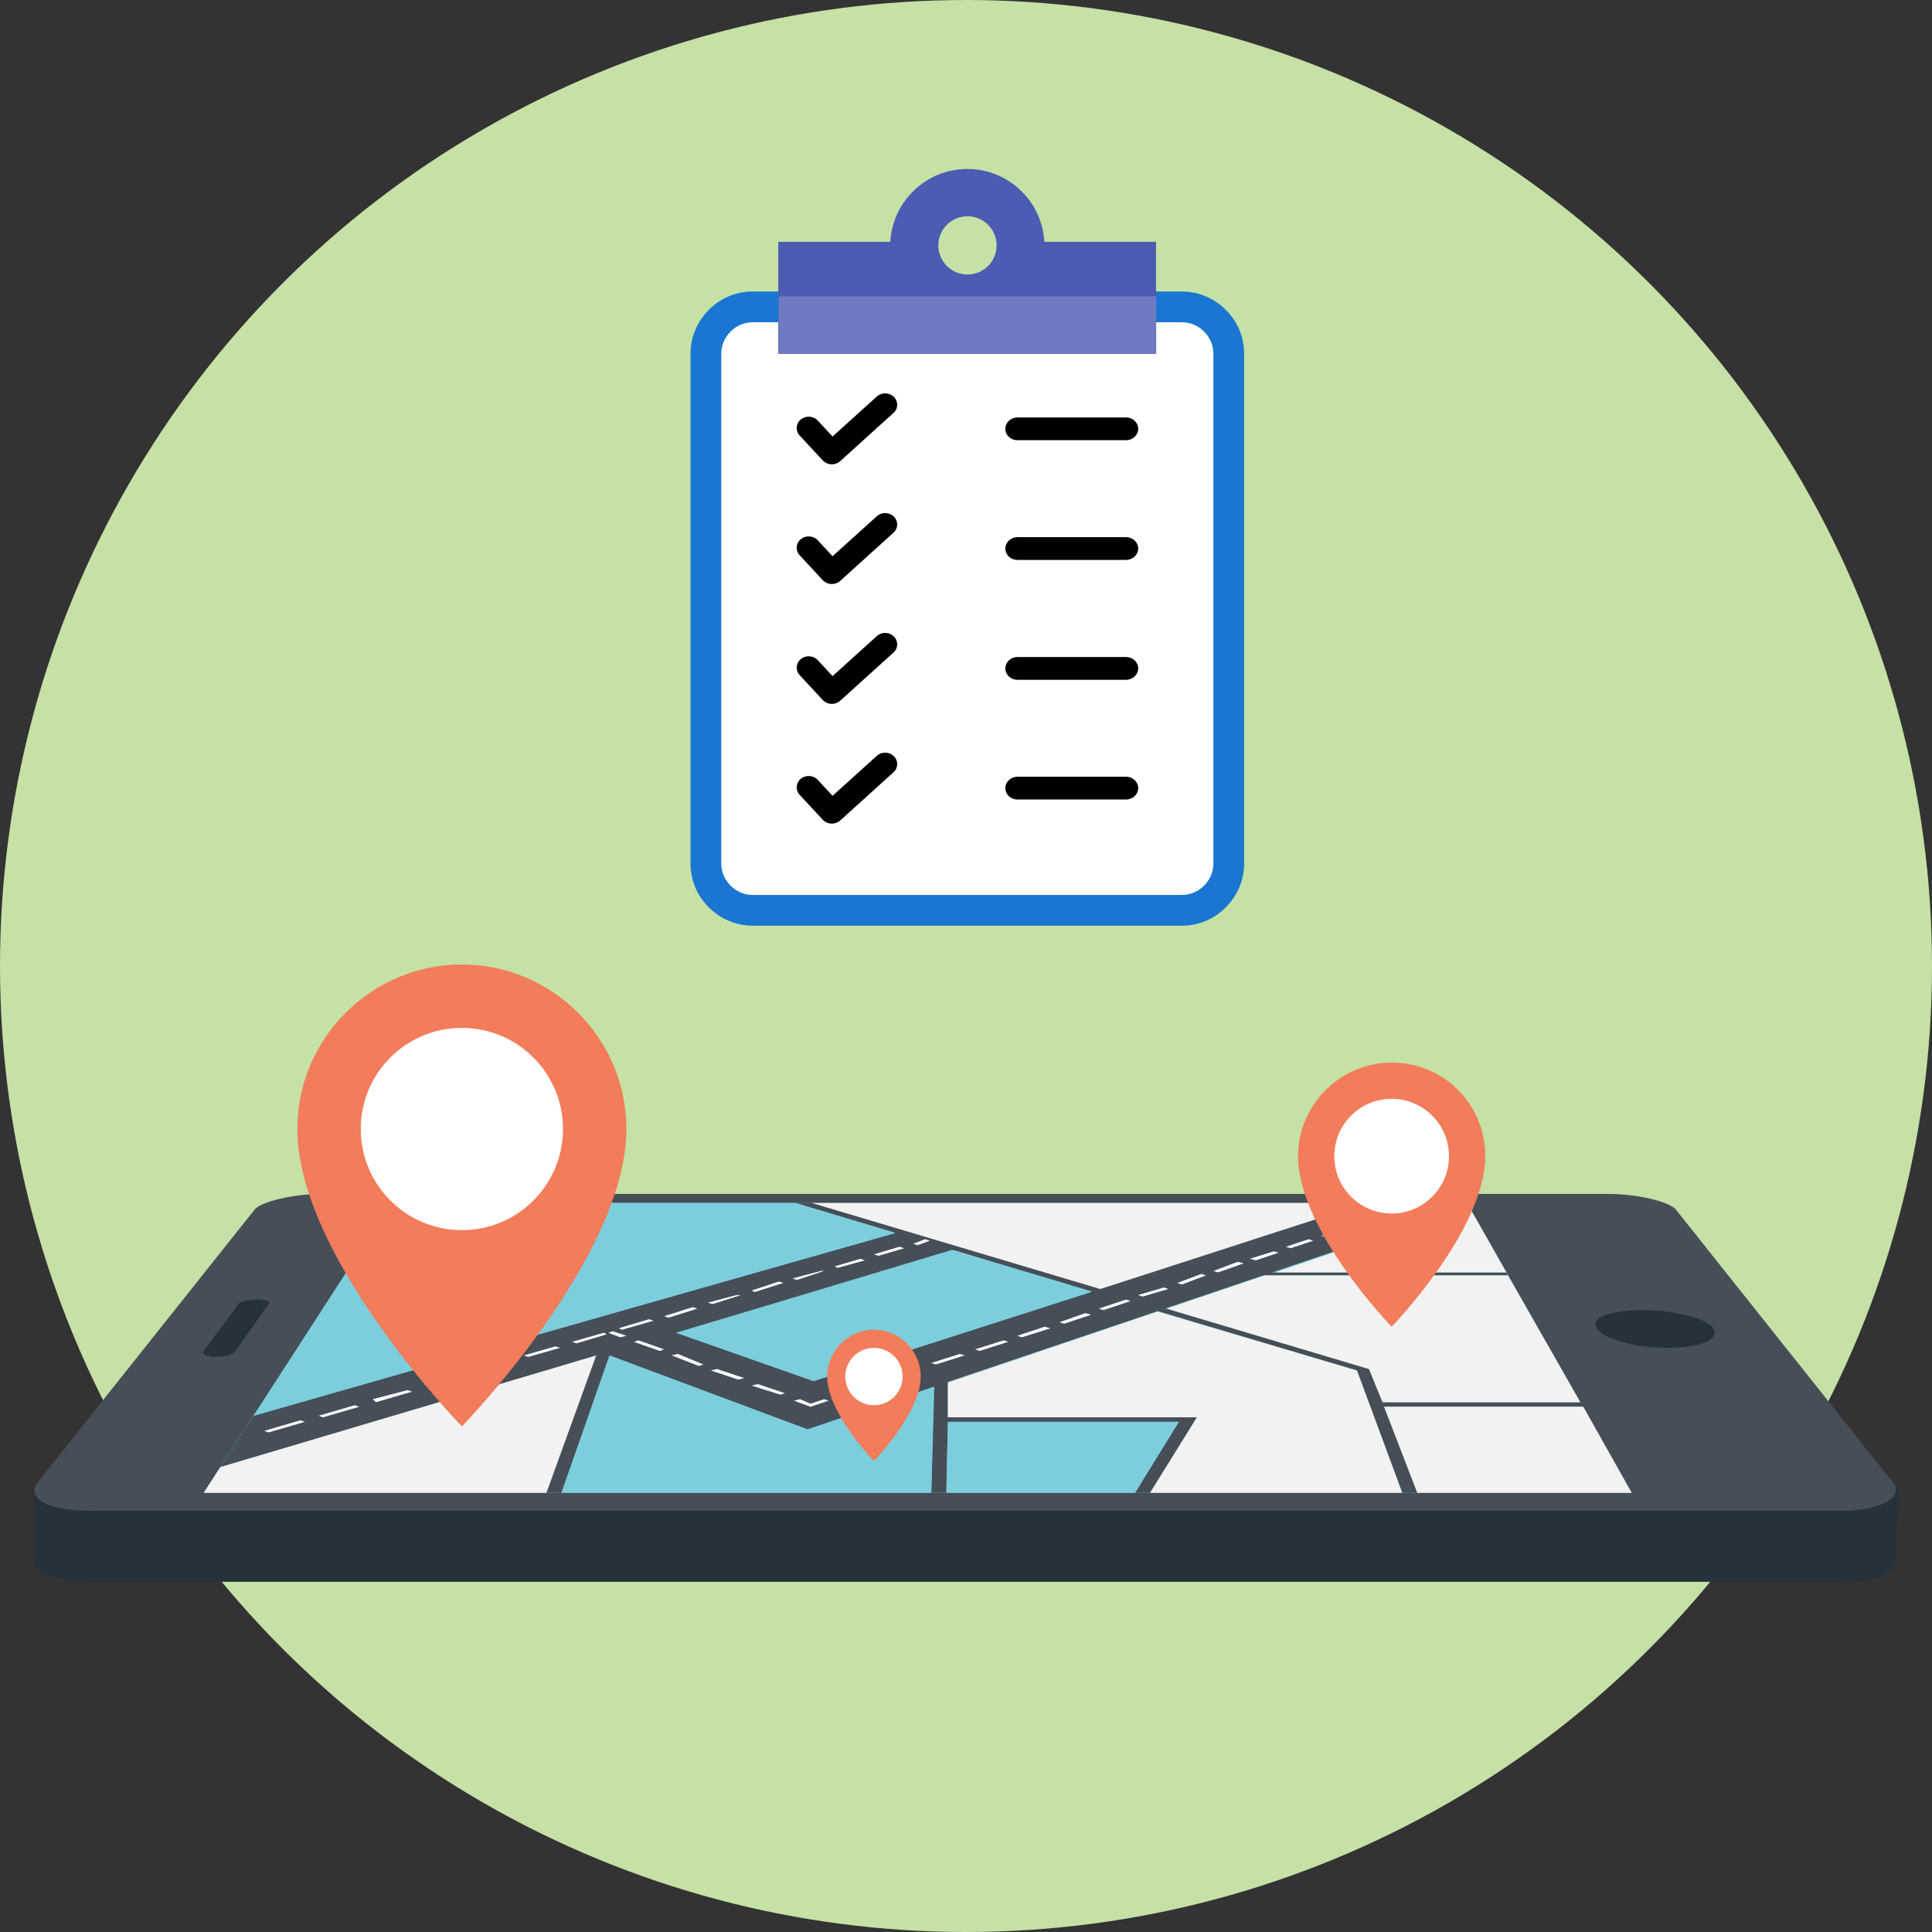 <?xml version="1.0" encoding="UTF-8" standalone="no"?>
<svg
   xmlns:dc="http://purl.org/dc/elements/1.1/"
   xmlns:cc="http://creativecommons.org/ns#"
   xmlns:rdf="http://www.w3.org/1999/02/22-rdf-syntax-ns#"
   xmlns:svg="http://www.w3.org/2000/svg"
   xmlns="http://www.w3.org/2000/svg"
   xmlns:sodipodi="http://sodipodi.sourceforge.net/DTD/sodipodi-0.dtd"
   xmlns:inkscape="http://www.inkscape.org/namespaces/inkscape"
   inkscape:version="1.0 (4035a4fb49, 2020-05-01)"
   sodipodi:docname="iconfinder_64_2797999_1.svg"
   xml:space="preserve"
   viewBox="0 0 128 128"
   version="1.1"
   style="enable-background:new 0 0 128 128;"
   id="Layer_1"><rect x="0" y="0" width="128" height="128" fill="#333333" stroke="none"/><defs
     id="defs417" /><sodipodi:namedview
     inkscape:current-layer="g8"
     inkscape:window-maximized="1"
     inkscape:window-y="-8"
     inkscape:window-x="-8"
     inkscape:cy="65.337014"
     inkscape:cx="76.932157"
     inkscape:zoom="4.0603397"
     showgrid="false"
     id="namedview415"
     inkscape:window-height="1137"
     inkscape:window-width="1920"
     inkscape:pageshadow="2"
     inkscape:pageopacity="0"
     guidetolerance="10"
     gridtolerance="10"
     objecttolerance="10"
     borderopacity="1"
     bordercolor="#666666"
     pagecolor="#ffffff" /><style
     id="style2"
     type="text/css">
	.st0{fill:#F2F2F2;}
	.st1{fill:#DAD9D8;}
	.st2{fill:#F37C5A;}
	.st3{fill:#FFFFFF;}
	.st4{fill:#FDDA7F;}
	.st5{fill:#464E58;}
	.st6{fill:#DA664B;}
	.st7{fill:#7CCEDC;}
	.st8{fill:#50C6CC;}
	.st9{fill:#25313B;}
	.st10{fill:#F7BB52;}
	.st11{opacity:0.3;}
	.st12{opacity:0.75;}
	.st13{opacity:0.5;}
	.st14{opacity:0.2;}
	.st15{opacity:0.25;}
	.st16{opacity:0.35;}
	.st17{fill:#50C6CC;stroke:#464E58;stroke-width:0.5;stroke-miterlimit:10;stroke-dasharray:2,1;}
	.st18{fill:none;}
	.st19{fill:none;stroke:#464E58;stroke-width:0.5;stroke-miterlimit:10;stroke-dasharray:2,1;}
	.st20{opacity:0.1;}
	.st21{opacity:0.15;}
</style><g
     id="g8"><circle
       r="64"
       style="fill:#c5e1a5;fill-opacity:1"
       class="st4"
       cx="64"
       cy="64"
       id="circle4" /></g><g
     id="g408"><g
       id="g336"><g
         id="g334"><g
           id="g296"><g
             id="g14"><g
               id="g12"><polygon
                 id="polygon10"
                 points="3,101.6 3,98.8 125.4,99.2 125.6,101.7 "
                 class="st9" /></g></g><g
             id="g294"><g
               id="g20"><g
                 id="g18"><path
                   id="path16"
                   d="m 125.6,101.7 v 1.8 c 0,0.8 -1.5,1.3 -3.7,1.3 H 6 c -2.2,0 -3.7,-0.6 -3.7,-1.3 v -4.7 h 2.2 v 1.2 c 0.4,0.1 0.9,0.1 1.5,0.1 h 115.9 c 0.7,0 1.4,-0.1 2,-0.2 l 0.2,-1.3 h 1.6 c 0,-0.1 0,-0.1 0,-0.1 0,0 0,0.1 0.1,0.1 v 0 0.4 c -0.1,0.6 -0.1,1.6 -0.2,2.7 z"
                   class="st9" /></g></g><g
               id="g30"><g
                 id="g24"><path
                   id="path22"
                   d="m 125.6,98.5 c 0,-0.1 -0.1,-0.1 -0.1,-0.2 0,-0.1 0,0 0.1,0.2 z"
                   class="st5" /></g><g
                 id="g28"><path
                   id="path26"
                   d="m 2.5,98.2 v 1 c -0.2,-0.3 -0.3,-0.6 0,-1 z"
                   class="st5" /></g></g><g
               id="g292"><g
                 id="g58"><g
                   id="g44"><g
                     id="g36"><g
                       id="g34"><path
                         id="path32"
                         d="m 21.4,79.1 h 85.1 c 2,0 4,0.5 4.5,1 l 14.4,18.1 c 0.8,1 -0.8,1.9 -3.5,1.9 H 6 c -2.8,0 -4.3,-0.8 -3.5,-1.9 L 16.9,80.1 c 0.5,-0.5 2.5,-1 4.5,-1 z"
                         class="st5" /></g></g><g
                     id="g42"><g
                       id="g40"><polygon
                         id="polygon38"
                         points="13.5,98.9 108.1,98.9 97.2,79.7 25.9,79.7 "
                         class="st7" /></g></g></g><g
                   id="g50"><g
                     id="g48"><path
                       id="path46"
                       d="m 17,86.1 c 0.6,0 0.9,0.1 0.8,0.3 l -2.2,3.1 c -0.1,0.2 -0.7,0.4 -1.3,0.4 -0.6,0 -1,-0.2 -0.8,-0.4 l 2.3,-3.1 c 0,-0.1 0.6,-0.3 1.2,-0.3 z"
                       class="st9" /></g></g><g
                   id="g56"><g
                     id="g54"><path
                       id="path52"
                       d="m 108.8,86.8 c 2.1,0 4.2,0.5 4.7,1.2 0.5,0.7 -0.8,1.3 -3,1.3 -2.2,0 -4.3,-0.6 -4.7,-1.3 -0.5,-0.7 0.9,-1.2 3,-1.2 z"
                       class="st9" /></g></g></g><g
                 id="g62"><polygon
                   id="polygon60"
                   points="16.8,93.8 14.6,97.2 40,89.7 53.5,94.7 97.3,79.9 97.2,79.7 90.5,79.7 53.9,91.5 44.8,88.3 63.4,82.8 59.6,81.6 "
                   class="st5" /></g><g
                 id="g86"><g
                   id="g72"><g
                     id="g66"><polygon
                       id="polygon64"
                       points="91.7,93.2 104.9,93.2 104.7,92.9 91.6,92.9 90.7,90.7 53.8,79.7 52.7,79.7 89.9,90.8 92.9,98.9 93.9,98.9 "
                       class="st5" /></g><g
                     id="g70"><polygon
                       id="polygon68"
                       points="31.8,90.6 32.7,90.6 37.6,79.7 36.9,79.7 35,83.8 29.6,83.8 24.5,81.9 24.3,82.3 29.1,84 34.9,84 "
                       class="st5" /></g></g><g
                   id="g76"><polygon
                     id="polygon74"
                     points="99.9,84.5 99.8,84.3 80.1,84.3 80.1,84.5 "
                     class="st5" /></g><g
                   id="g80"><polygon
                     id="polygon78"
                     points="37.2,98.9 40.9,88.3 40,88.3 36.2,98.9 "
                     class="st5" /></g><g
                   id="g84"><polygon
                     id="polygon82"
                     points="76.2,98.9 79.3,93.9 62.8,93.9 62.8,90.2 61.9,90.2 61.7,98.9 62.7,98.9 62.8,94.2 78.1,94.2 75.2,98.9 "
                     class="st5" /></g></g><g
                 id="g240"><g
                   id="g238"><g
                     id="g236"><g
                       id="g234"><g
                         id="g90"><polygon
                           id="polygon88"
                           points="53.7,93.2 52.6,92.8 53,92.7 53.7,93 54.6,92.7 54.9,92.8 "
                           class="st3" /></g><g
                         id="g94"><polygon
                           id="polygon92"
                           points="49.3,91.3 48.9,91.4 47.1,90.8 47.5,90.7 "
                           class="st3" /></g><g
                         id="g98"><polygon
                           id="polygon96"
                           points="61.7,90.3 63.6,89.7 63.9,89.8 62,90.4 "
                           class="st3" /></g><g
                         id="g102"><polygon
                           id="polygon100"
                           points="37.1,89.3 35,89.9 34.7,89.8 36.8,89.2 "
                           class="st3" /></g><g
                         id="g106"><polygon
                           id="polygon104"
                           points="64.6,89.4 66.5,88.8 66.8,88.9 64.9,89.5 "
                           class="st3" /></g><g
                         id="g110"><polygon
                           id="polygon108"
                           points="41.5,88.5 41.1,88.6 40.3,88.3 40.6,88.2 "
                           class="st3" /></g><g
                         id="g114"><polygon
                           id="polygon112"
                           points="70.2,87.6 71.9,87 72.3,87.1 70.5,87.7 "
                           class="st3" /></g><g
                         id="g118"><polygon
                           id="polygon116"
                           points="46.6,90.4 46.3,90.5 44.5,89.8 44.9,89.7 "
                           class="st3" /></g><g
                         id="g122"><polygon
                           id="polygon120"
                           points="67.4,88.5 69.2,87.9 69.6,88 67.7,88.6 "
                           class="st3" /></g><g
                         id="g126"><polygon
                           id="polygon124"
                           points="55.6,92.3 57.7,91.7 58,91.8 56,92.4 "
                           class="st3" /></g><g
                         id="g130"><polygon
                           id="polygon128"
                           points="40.2,88.4 38.2,89 37.9,88.9 40,88.3 "
                           class="st3" /></g><g
                         id="g134"><polygon
                           id="polygon132"
                           points="17.5,94.8 19.9,94.1 20.2,94.2 17.8,94.9 "
                           class="st3" /></g><g
                         id="g138"><polygon
                           id="polygon136"
                           points="23.5,93.1 23.8,93.2 21.4,93.9 21.1,93.8 "
                           class="st3" /></g><g
                         id="g142"><polygon
                           id="polygon140"
                           points="27.3,92.2 24.9,92.9 24.7,92.7 27,92.1 "
                           class="st3" /></g><g
                         id="g146"><polygon
                           id="polygon144"
                           points="30.6,91.2 28.4,91.9 28.1,91.7 30.4,91.1 "
                           class="st3" /></g><g
                         id="g150"><polygon
                           id="polygon148"
                           points="58.7,91.3 60.7,90.7 61,90.8 59,91.4 "
                           class="st3" /></g><g
                         id="g154"><polygon
                           id="polygon152"
                           points="33.9,90.2 31.7,90.9 31.5,90.8 33.7,90.1 "
                           class="st3" /></g><g
                         id="g158"><polygon
                           id="polygon156"
                           points="44,89.4 43.7,89.5 42,88.9 42.3,88.8 "
                           class="st3" /></g><g
                         id="g162"><polygon
                           id="polygon160"
                           points="43.3,87.5 41.2,88.1 41,88 43,87.4 "
                           class="st3" /></g><g
                         id="g166"><polygon
                           id="polygon164"
                           points="46.2,86.7 44.3,87.3 44,87.2 45.9,86.6 "
                           class="st3" /></g><g
                         id="g170"><polygon
                           id="polygon168"
                           points="52,92.3 51.7,92.4 49.8,91.8 50.2,91.7 "
                           class="st3" /></g><g
                         id="g174"><polygon
                           id="polygon172"
                           points="72.8,86.7 74.6,86.1 74.9,86.2 73.1,86.8 "
                           class="st3" /></g><g
                         id="g178"><polygon
                           id="polygon176"
                           points="57.3,83.5 55.5,84 55.3,83.9 57,83.4 "
                           class="st3" /></g><g
                         id="g182"><polygon
                           id="polygon180"
                           points="59.6,82.6 59.9,82.7 58.2,83.2 57.9,83.1 "
                           class="st3" /></g><g
                         id="g186"><polygon
                           id="polygon184"
                           points="54.6,84.2 52.8,84.8 52.5,84.7 54.4,84.2 "
                           class="st3" /></g><g
                         id="g190"><polygon
                           id="polygon188"
                           points="89.7,81.1 91.2,80.6 91.5,80.7 90,81.2 "
                           class="st3" /></g><g
                         id="g194"><polygon
                           id="polygon192"
                           points="82.8,83.4 84.4,82.9 84.7,83 83.2,83.5 "
                           class="st3" /></g><g
                         id="g198"><polygon
                           id="polygon196"
                           points="85.2,82.6 86.7,82.1 87,82.2 85.5,82.7 "
                           class="st3" /></g><g
                         id="g202"><polygon
                           id="polygon200"
                           points="49.1,85.8 47.2,86.4 46.9,86.3 48.8,85.8 "
                           class="st3" /></g><g
                         id="g206"><polygon
                           id="polygon204"
                           points="51.9,85 50,85.6 49.8,85.5 51.6,84.9 "
                           class="st3" /></g><g
                         id="g212"><g
                           id="g210"><polygon
                             id="polygon208"
                             points="91.9,80.4 92.9,80.1 93.2,80.1 92.2,80.5 "
                             class="st3" /></g></g><g
                         id="g216"><polygon
                           id="polygon214"
                           points="80.4,84.2 82,83.6 82.4,83.7 80.7,84.3 "
                           class="st3" /></g><g
                         id="g220"><polygon
                           id="polygon218"
                           points="75.4,85.8 77.1,85.3 77.4,85.4 75.7,85.9 "
                           class="st3" /></g><g
                         id="g224"><polygon
                           id="polygon222"
                           points="87.5,81.9 89,81.4 89.3,81.4 87.8,81.9 "
                           class="st3" /></g><g
                         id="g228"><polygon
                           id="polygon226"
                           points="61.6,82.2 60.8,82.5 60.5,82.4 61.3,82.1 "
                           class="st3" /></g><g
                         id="g232"><polygon
                           id="polygon230"
                           points="78,85 79.6,84.4 79.9,84.5 78.3,85.1 "
                           class="st3" /></g></g></g></g></g><g
                 id="g290"><g
                   id="g244"><polygon
                     id="polygon242"
                     points="76.2,98.9 92.9,98.9 89.9,90.8 76.7,86.9 62.8,91.6 62.8,93.9 79.3,93.9 "
                     class="st0" /></g><g
                   id="g248"><polygon
                     id="polygon246"
                     points="72.3,85.6 63.1,82.8 44.8,88.3 53.9,91.5 "
                     class="st7" /></g><g
                   id="g252"><polygon
                     id="polygon250"
                     points="61.9,91.9 53.5,94.7 40.4,89.8 37.2,98.9 61.7,98.9 "
                     class="st7" /></g><g
                   id="g256"><polygon
                     id="polygon254"
                     points="62.8,94.2 62.7,98.9 75.2,98.9 78.1,94.2 "
                     class="st7" /></g><g
                   id="g260"><polygon
                     id="polygon258"
                     points="14.6,97.2 13.5,98.9 36.2,98.9 39.5,89.8 "
                     class="st0" /></g><g
                   id="g264"><polygon
                     id="polygon262"
                     points="32.4,89.3 34.9,84 29.1,84 24.3,82.3 16.8,93.8 "
                     class="st7" /></g><g
                   id="g268"><polygon
                     id="polygon266"
                     points="25.9,79.7 24.5,81.9 29.6,83.8 35,83.8 36.9,79.7 "
                     class="st7" /></g><g
                   id="g272"><polygon
                     id="polygon270"
                     points="93.9,98.9 108.1,98.9 104.9,93.2 91.7,93.2 "
                     class="st0" /></g><g
                   id="g276"><polygon
                     id="polygon274"
                     points="59.3,81.7 52.7,79.7 37.6,79.7 33.5,89 "
                     class="st7" /></g><g
                   id="g280"><polygon
                     id="polygon278"
                     points="53.8,79.7 72.9,85.4 90.5,79.7 "
                     class="st0" /></g><g
                   id="g284"><polygon
                     id="polygon282"
                     points="97.3,79.9 84.5,84.3 99.8,84.3 "
                     class="st0" /></g><g
                   id="g288"><polygon
                     id="polygon286"
                     points="99.9,84.5 83.8,84.5 77.3,86.7 90.7,90.7 91.6,92.9 104.7,92.9 "
                     class="st0" /></g></g></g></g></g><g
           id="g308"><g
             id="g300"><path
               id="path298"
               d="m 41.5,74.8 c 0,8.5 -10.9,19.7 -10.9,19.7 0,0 -10.9,-11.2 -10.9,-19.7 0,-6 4.9,-10.9 10.9,-10.9 6,0 10.9,4.9 10.9,10.9 z"
               class="st2" /></g><g
             id="g306"><g
               id="g304"><circle
                 id="circle302"
                 r="6.7"
                 cy="74.8"
                 cx="30.6"
                 class="st3" /></g></g></g><g
           id="g320"><g
             id="g312"><path
               id="path310"
               d="m 98.4,76.6 c 0,4.9 -6.2,11.3 -6.2,11.3 0,0 -6.2,-6.4 -6.2,-11.3 0,-3.4 2.8,-6.2 6.2,-6.2 3.4,0 6.2,2.7 6.2,6.2 z"
               class="st2" /></g><g
             id="g318"><g
               id="g316"><circle
                 id="circle314"
                 r="3.8"
                 cy="76.6"
                 cx="92.2"
                 class="st3" /></g></g></g><g
           id="g332"><g
             id="g324"><path
               id="path322"
               d="m 61,91.2 c 0,2.4 -3.1,5.6 -3.1,5.6 0,0 -3.1,-3.2 -3.1,-5.6 0,-1.7 1.4,-3.1 3.1,-3.1 1.7,0 3.1,1.4 3.1,3.1 z"
               class="st2" /></g><g
             id="g330"><g
               id="g328"><circle
                 id="circle326"
                 r="1.9"
                 cy="91.2"
                 cx="57.9"
                 class="st3" /></g></g></g></g></g></g><g
     transform="matrix(0.102,0,0,0.102,31.04,9.678)"
     id="g1525"><path
       id="path8"
       d="m 184.606,94.466 c -11.135,0 -21.215,4.512 -28.511,11.903 -7.296,7.296 -11.903,17.471 -11.903,28.511 v 331.088 c 0,11.135 4.512,21.215 11.903,28.511 7.296,7.296 17.471,11.903 28.511,11.903 h 278.77 c 11.135,0 21.215,-4.512 28.511,-11.903 7.296,-7.296 11.903,-17.471 11.903,-28.511 V 134.88 c 0,-11.135 -4.512,-21.215 -11.903,-28.511 -7.296,-7.296 -17.471,-11.903 -28.511,-11.903 -12.671,0 -266.195,0 -278.77,0 z"
       class="fil1"
       style="clip-rule:evenodd;fill:#1976d2;fill-rule:evenodd;stroke-width:0.096;image-rendering:optimizeQuality;shape-rendering:geometricPrecision;text-rendering:geometricPrecision" /><path
       id="path10"
       d="m 184.606,114.433 c -5.472,0 -10.559,2.208 -14.399,6.048 -3.84,3.84 -6.048,8.928 -6.048,14.399 v 331.088 c 0,5.472 2.208,10.559 6.048,14.399 3.84,3.84 8.928,6.048 14.399,6.048 h 278.77 c 5.472,0 10.559,-2.208 14.399,-6.048 3.84,-3.84 6.048,-8.928 6.048,-14.399 V 134.88 c 0,-5.472 -2.208,-10.559 -6.048,-14.399 -3.84,-3.84 -8.928,-6.048 -14.399,-6.048 -92.923,0 -185.847,0 -278.77,0 z"
       class="fil2"
       style="clip-rule:evenodd;fill:#ffffff;fill-rule:evenodd;stroke-width:0.096;image-rendering:optimizeQuality;shape-rendering:geometricPrecision;text-rendering:geometricPrecision" /><g
       transform="matrix(0.096,0,0,0.096,-3.641,-67.094)"
       id="g28-6"
       style="clip-rule:evenodd;fill-rule:evenodd;image-rendering:optimizeQuality;shape-rendering:geometricPrecision;text-rendering:geometricPrecision"><path
         id="path12"
         d="m 2913,2505 c 33,-29 34,-78 3,-109 -31,-31 -83,-32 -115,-3 l -300,271 -100,-108 c -30,-32 -81,-35 -115,-7 -34,28 -37,77 -7,109 l 156,168 v 0 c 30,32 81,35 115,7 2,-2 4,-4 7,-6 l 357,-323 z"
         class="fil3" /><path
         id="path14"
         d="m 3752,2535 c -45,0 -82,35 -82,77 0,43 37,77 82,77 h 735 c 45,0 82,-35 82,-77 0,-43 -37,-77 -82,-77 z"
         class="fil3" /><path
         id="path16-4"
         d="m 2913,3315 c 33,-29 34,-78 3,-109 -31,-31 -83,-32 -115,-3 l -300,271 -100,-108 c -30,-32 -81,-35 -115,-7 -34,28 -37,77 -7,109 l 156,168 v 0 c 30,32 81,35 115,7 2,-2 4,-4 7,-6 l 357,-323 z"
         class="fil3" /><path
         id="path18"
         d="m 3752,3345 c -45,0 -82,35 -82,77 0,43 37,77 82,77 h 735 c 45,0 82,-35 82,-77 0,-43 -37,-77 -82,-77 z"
         class="fil3" /><path
         id="path20"
         d="m 2913,4126 c 33,-29 34,-78 3,-109 -31,-31 -83,-32 -115,-3 l -300,271 -100,-108 c -30,-32 -81,-35 -115,-7 -34,28 -37,77 -7,109 l 156,168 v 0 c 30,32 81,35 115,7 2,-2 4,-4 7,-6 l 357,-323 z"
         class="fil3" /><path
         id="path22-5"
         d="m 3752,4156 c -45,0 -82,35 -82,77 0,43 37,77 82,77 h 735 c 45,0 82,-35 82,-77 0,-43 -37,-77 -82,-77 z"
         class="fil3" /><path
         id="path24"
         d="m 4487,4966 h -735 c -45,0 -82,35 -82,77 0,43 37,77 82,77 h 735 c 45,0 82,-35 82,-77 0,-43 -37,-77 -82,-77 z"
         class="fil3" /><path
         id="path26-6"
         d="m 2556,5259 357,-323 c 33,-29 34,-78 3,-109 -31,-31 -83,-32 -115,-3 l -300,271 -100,-108 c -30,-32 -81,-35 -115,-7 -34,28 -37,77 -7,109 l 156,168 v 0 c 30,32 81,35 115,7 2,-2 4,-4 7,-6 z"
         class="fil3" /></g><path
       id="path30"
       d="m 201.405,62.212 h 72.572 c 1.44,-26.399 23.327,-47.326 50.014,-47.326 26.783,0 48.574,20.927 50.014,47.326 h 72.572 V 134.976 H 201.213 V 62.212 Z m 122.682,-16.607 c 10.463,0 18.911,8.448 18.911,18.911 0,10.463 -8.448,18.911 -18.911,18.911 -10.463,0 -18.911,-8.448 -18.911,-18.911 0,-10.463 8.448,-18.911 18.911,-18.911 z"
       class="fil4"
       style="clip-rule:evenodd;fill:#4d5bb3;fill-rule:evenodd;stroke-width:0.096;image-rendering:optimizeQuality;shape-rendering:geometricPrecision;text-rendering:geometricPrecision" /><polygon
       transform="matrix(0.096,0,0,0.096,-3.641,-67.094)"
       id="polygon32"
       points="2136,1716 4691,1716 4691,2105 2136,2105 "
       class="fil5"
       style="clip-rule:evenodd;fill:#6f7ac2;fill-rule:evenodd;image-rendering:optimizeQuality;shape-rendering:geometricPrecision;text-rendering:geometricPrecision" /></g></svg>
